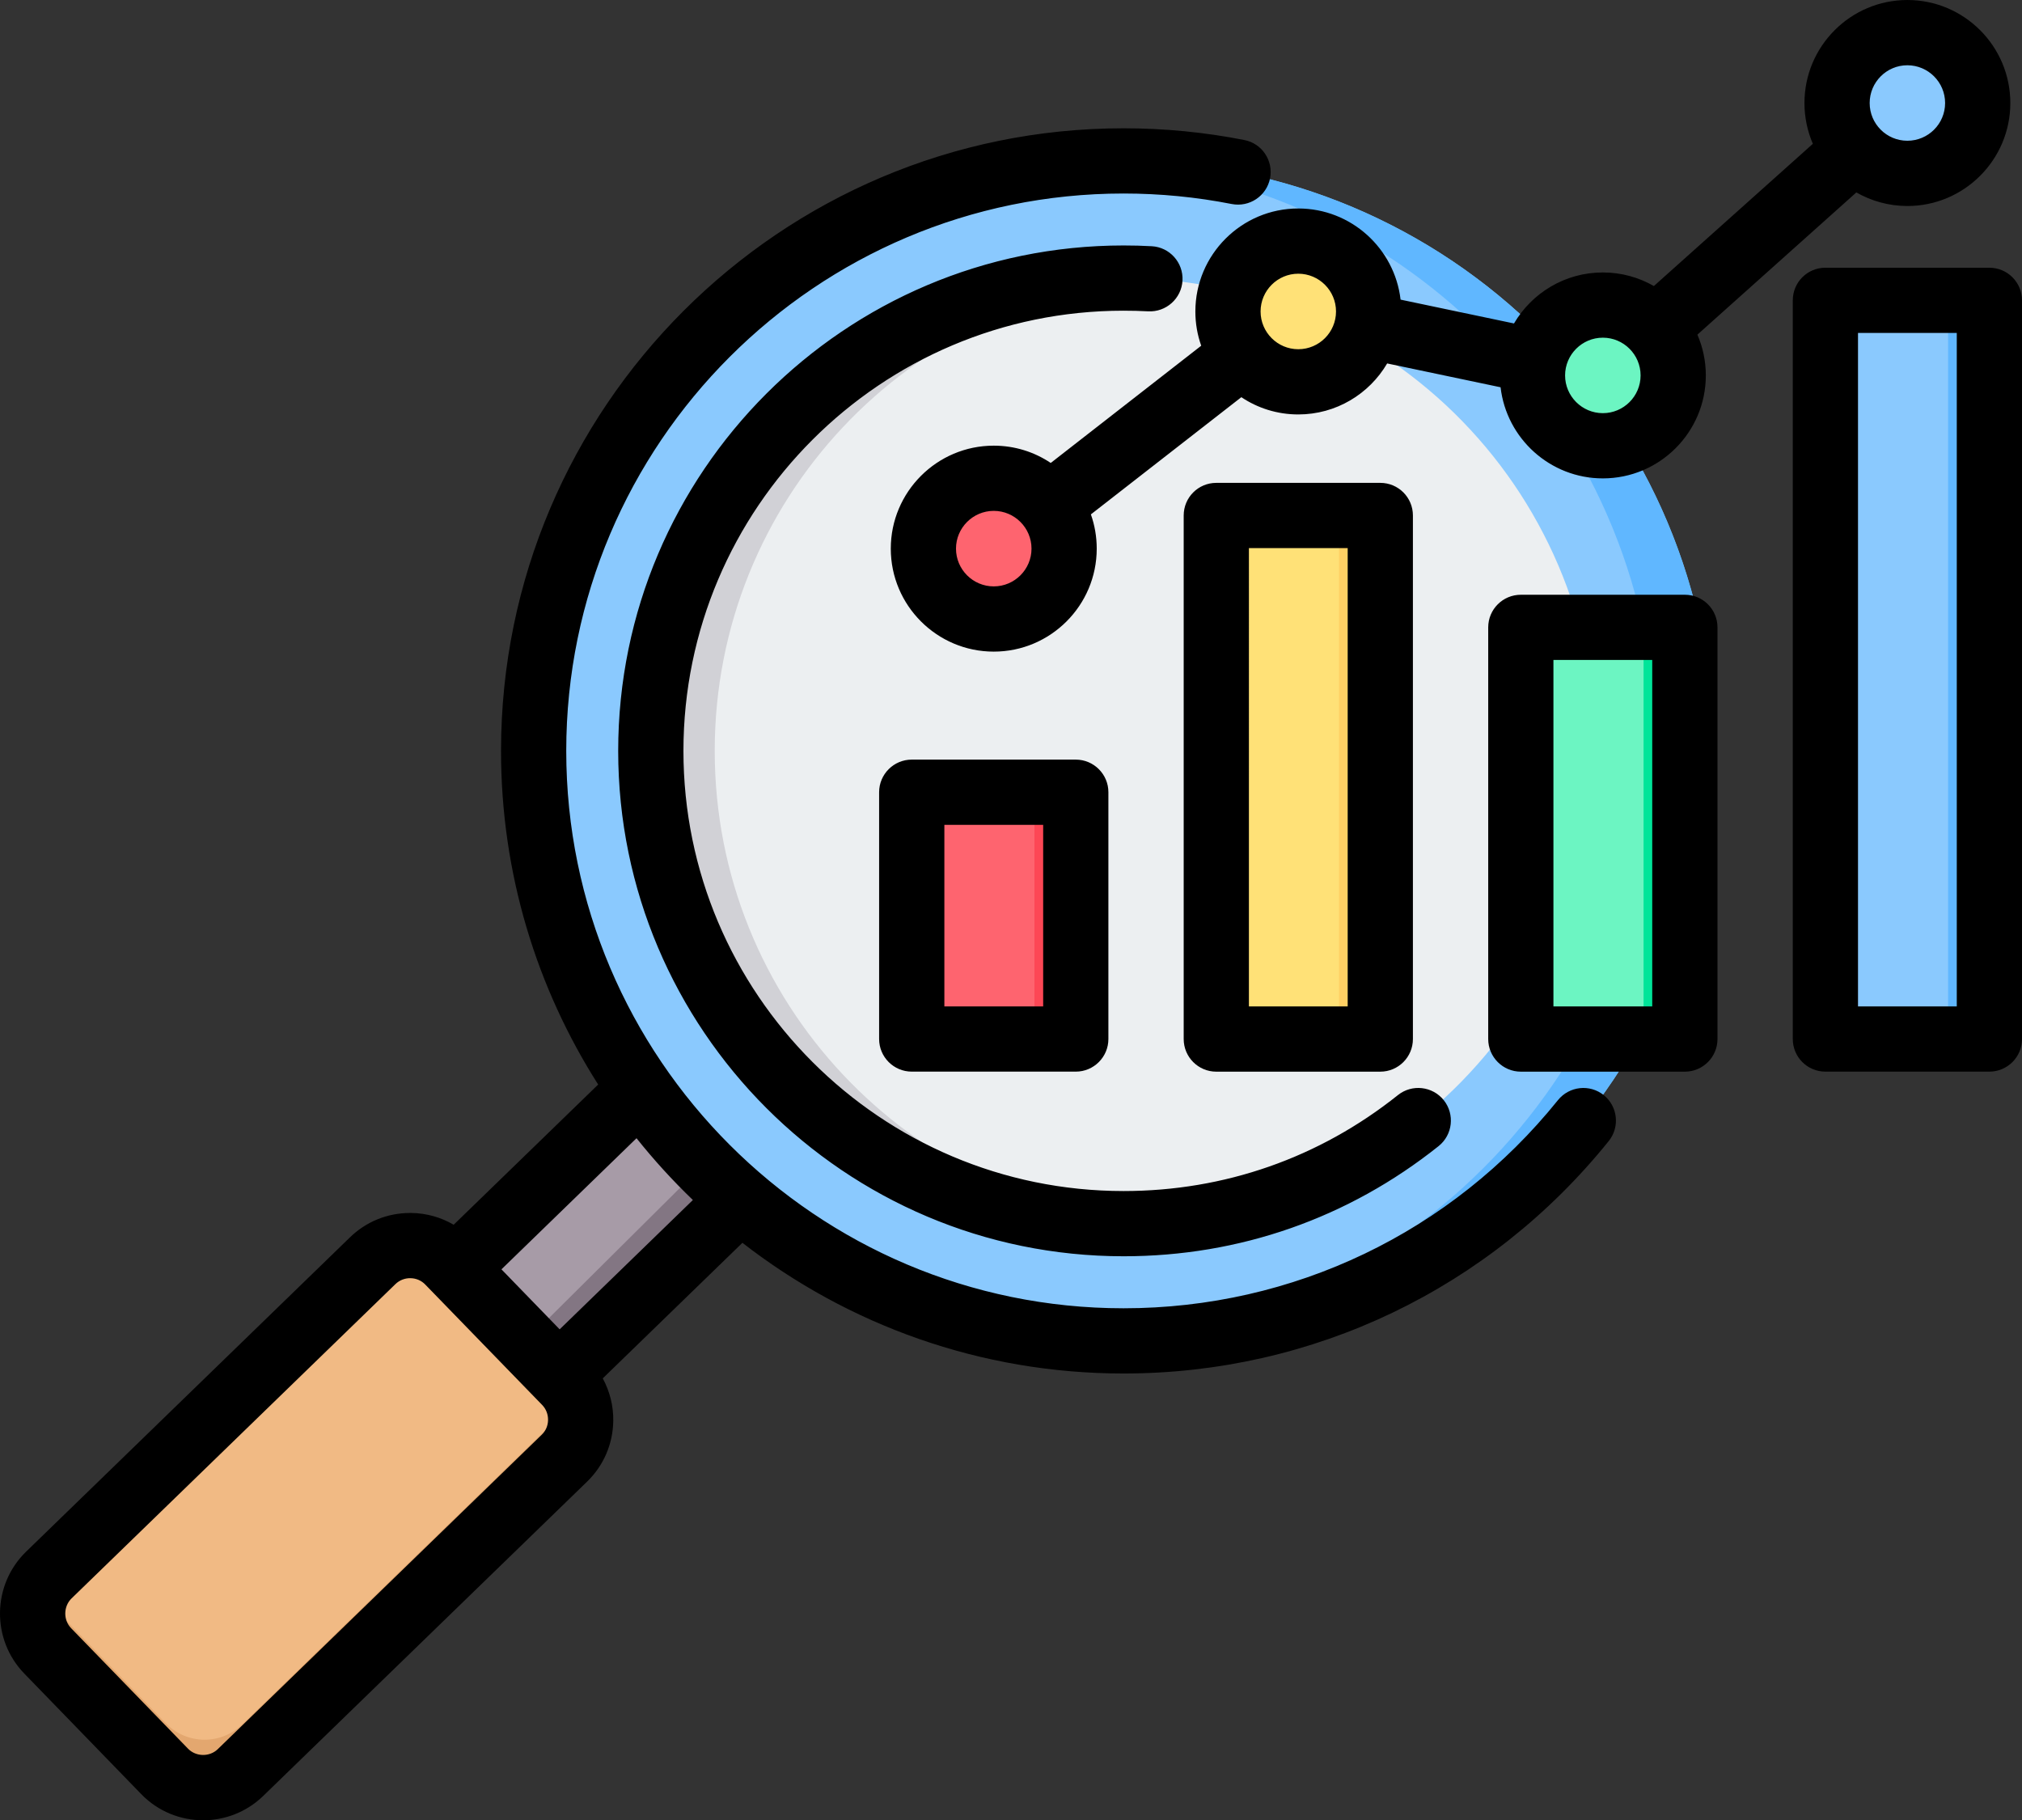 <?xml version="1.0" encoding="UTF-8" standalone="no"?>
<svg
   width="318.586"
   zoomAndPan="magnify"
   viewBox="0 0 238.94 215.078"
   height="286.771"
   preserveAspectRatio="xMidYMid"
   version="1.0"
   id="svg82"
   sodipodi:docname="3.svg"
   inkscape:version="1.3.2 (091e20e, 2023-11-25, custom)"
   xmlns:inkscape="http://www.inkscape.org/namespaces/inkscape"
   xmlns:sodipodi="http://sodipodi.sourceforge.net/DTD/sodipodi-0.dtd"
   xmlns="http://www.w3.org/2000/svg"
   xmlns:svg="http://www.w3.org/2000/svg">
  <rect x="0" y="0" width="238.94" height="215.078" fill="#333333" stroke="none"/>
  <sodipodi:namedview
     id="namedview82"
     pagecolor="#ffffff"
     bordercolor="#000000"
     borderopacity="0.25"
     inkscape:showpageshadow="2"
     inkscape:pageopacity="0.0"
     inkscape:pagecheckerboard="0"
     inkscape:deskcolor="#d1d1d1"
     inkscape:zoom="1.71"
     inkscape:cx="248.53801"
     inkscape:cy="236.54971"
     inkscape:window-width="1920"
     inkscape:window-height="1111"
     inkscape:window-x="-9"
     inkscape:window-y="-9"
     inkscape:window-maximized="1"
     inkscape:current-layer="svg82" />
  <defs
     id="defs1">
    <g
       id="g1" />
  </defs>
  <path
     fill="#a79ba7"
     d="m 80.533,123.816 c 3.383,4.824 7.359,9.203 11.828,13.023 L 60.194,168.375 47.947,155.754 Z m 0,0"
     fill-opacity="1"
     fill-rule="evenodd"
     id="path1" />
  <path
     fill="#837683"
     d="m 86.733,134.02 c 0.633,2.074 1.812,3.652 3.504,4.695 l -31.957,31.746 -3.914,-4.289 z m 0,0"
     fill-opacity="1"
     fill-rule="evenodd"
     id="path2" />
  <path
     fill="#f1ba84"
     d="M 19.459,209.305 5.635,195.059 c -2.426,-2.5 -2.363,-6.531 0.137,-8.961 L 44.053,148.949 c 2.5,-2.426 6.535,-2.363 8.961,0.137 l 13.824,14.242 c 2.426,2.504 2.367,6.535 -0.137,8.965 l -38.281,37.145 c -2.504,2.43 -6.535,2.367 -8.961,-0.133 z m 0,0"
     fill-opacity="1"
     fill-rule="evenodd"
     id="path3" />
  <path
     fill="#e3a76f"
     d="m 66.873,166.629 -38.285,37.148 c -2.5,2.426 -6.531,2.367 -8.961,-0.133 L 5.807,189.398 c -0.512,-0.527 -0.91,-1.121 -1.203,-1.754 -1.266,2.367 -0.93,5.391 1.031,7.418 L 19.459,209.305 c 2.426,2.5 6.457,2.562 8.961,0.133 l 38.281,-37.145 c 1.977,-1.918 2.43,-4.836 1.34,-7.211 -0.301,0.562 -0.691,1.086 -1.168,1.547 z m 0,0"
     fill-opacity="1"
     fill-rule="evenodd"
     id="path4" />
  <path
     fill="#8ac9fe"
     d="m 182.061,39.43 c 0.809,0.805 1.594,1.633 2.359,2.477 0.77,0.844 1.512,1.707 2.238,2.59 0.723,0.883 1.422,1.781 2.102,2.699 0.68,0.914 1.34,1.848 1.973,2.797 0.633,0.949 1.242,1.91 1.828,2.891 0.59,0.977 1.152,1.969 1.688,2.977 0.539,1.008 1.051,2.023 1.539,3.055 0.488,1.031 0.949,2.074 1.387,3.129 0.438,1.055 0.848,2.117 1.23,3.191 0.387,1.074 0.742,2.16 1.074,3.25 0.332,1.094 0.637,2.191 0.914,3.297 0.277,1.109 0.527,2.223 0.75,3.34 0.223,1.117 0.418,2.242 0.582,3.371 0.168,1.129 0.309,2.262 0.422,3.395 0.109,1.137 0.195,2.273 0.25,3.414 0.055,1.141 0.086,2.277 0.086,3.422 0,1.141 -0.031,2.277 -0.086,3.418 -0.055,1.141 -0.141,2.277 -0.25,3.414 -0.113,1.133 -0.254,2.266 -0.422,3.395 -0.164,1.129 -0.359,2.254 -0.582,3.371 -0.223,1.121 -0.473,2.23 -0.75,3.34 -0.277,1.105 -0.582,2.203 -0.914,3.297 -0.332,1.09 -0.688,2.176 -1.074,3.25 -0.383,1.074 -0.793,2.137 -1.23,3.191 -0.438,1.055 -0.898,2.098 -1.387,3.129 -0.488,1.031 -1,2.051 -1.539,3.055 -0.535,1.008 -1.098,2 -1.684,2.977 -0.586,0.98 -1.199,1.941 -1.832,2.891 -0.633,0.949 -1.289,1.883 -1.969,2.797 -0.68,0.918 -1.383,1.816 -2.105,2.699 -0.723,0.883 -1.469,1.746 -2.234,2.59 -0.766,0.848 -1.555,1.672 -2.359,2.48 -0.809,0.805 -1.633,1.59 -2.48,2.359 -0.844,0.766 -1.707,1.508 -2.59,2.234 -0.883,0.723 -1.781,1.426 -2.695,2.105 -0.918,0.68 -1.852,1.336 -2.797,1.969 -0.949,0.633 -1.914,1.246 -2.891,1.832 -0.98,0.586 -1.973,1.148 -2.98,1.684 -1.004,0.539 -2.023,1.051 -3.055,1.539 -1.031,0.488 -2.074,0.949 -3.129,1.387 -1.055,0.438 -2.117,0.848 -3.191,1.234 -1.074,0.383 -2.156,0.738 -3.25,1.07 -1.09,0.332 -2.191,0.637 -3.297,0.914 -1.105,0.277 -2.219,0.527 -3.34,0.75 -1.117,0.223 -2.242,0.418 -3.371,0.586 -1.125,0.164 -2.258,0.305 -3.395,0.418 -1.137,0.109 -2.273,0.195 -3.41,0.25 -1.141,0.059 -2.281,0.086 -3.422,0.086 -1.141,0 -2.281,-0.027 -3.422,-0.086 -1.137,-0.055 -2.277,-0.137 -3.41,-0.25 -1.137,-0.113 -2.27,-0.25 -3.398,-0.418 -1.129,-0.168 -2.25,-0.363 -3.371,-0.586 -1.117,-0.223 -2.23,-0.473 -3.336,-0.75 -1.109,-0.277 -2.207,-0.582 -3.301,-0.914 -1.09,-0.328 -2.172,-0.688 -3.246,-1.07 -1.074,-0.387 -2.141,-0.797 -3.191,-1.234 -1.055,-0.434 -2.098,-0.898 -3.129,-1.383 -1.031,-0.488 -2.051,-1.004 -3.059,-1.539 -1.004,-0.539 -1.996,-1.102 -2.977,-1.688 -0.977,-0.586 -1.941,-1.195 -2.891,-1.832 -0.949,-0.633 -1.879,-1.289 -2.797,-1.969 -0.918,-0.68 -1.816,-1.383 -2.699,-2.105 -0.879,-0.723 -1.742,-1.469 -2.59,-2.234 -0.844,-0.766 -1.672,-1.551 -2.477,-2.359 -0.809,-0.805 -1.594,-1.633 -2.359,-2.477 -0.766,-0.848 -1.512,-1.711 -2.234,-2.594 -0.727,-0.879 -1.426,-1.777 -2.105,-2.695 -0.68,-0.918 -1.336,-1.848 -1.973,-2.797 -0.633,-0.949 -1.242,-1.914 -1.828,-2.891 -0.586,-0.98 -1.148,-1.973 -1.688,-2.977 -0.539,-1.008 -1.051,-2.027 -1.539,-3.059 -0.488,-1.031 -0.949,-2.074 -1.387,-3.129 -0.438,-1.051 -0.848,-2.117 -1.23,-3.191 -0.383,-1.074 -0.742,-2.156 -1.074,-3.246 -0.332,-1.094 -0.633,-2.191 -0.91,-3.301 -0.277,-1.105 -0.527,-2.219 -0.75,-3.336 -0.223,-1.121 -0.418,-2.242 -0.586,-3.371 -0.168,-1.129 -0.309,-2.262 -0.418,-3.398 -0.113,-1.133 -0.195,-2.27 -0.254,-3.41 -0.055,-1.141 -0.082,-2.281 -0.082,-3.422 0,-1.141 0.027,-2.281 0.082,-3.418 0.055,-1.141 0.141,-2.277 0.254,-3.414 0.109,-1.137 0.25,-2.266 0.418,-3.395 0.168,-1.129 0.363,-2.254 0.582,-3.371 0.223,-1.121 0.473,-2.234 0.75,-3.34 0.277,-1.105 0.582,-2.207 0.914,-3.297 0.332,-1.094 0.688,-2.176 1.074,-3.25 0.383,-1.074 0.793,-2.137 1.23,-3.191 0.438,-1.055 0.898,-2.098 1.387,-3.129 0.488,-1.031 1,-2.051 1.539,-3.055 0.535,-1.008 1.098,-2 1.684,-2.98 0.59,-0.977 1.199,-1.941 1.832,-2.891 0.633,-0.945 1.289,-1.879 1.969,-2.797 0.68,-0.914 1.383,-1.812 2.105,-2.695 0.727,-0.883 1.469,-1.746 2.234,-2.594 0.77,-0.844 1.555,-1.668 2.359,-2.477 0.809,-0.805 1.633,-1.594 2.48,-2.359 0.844,-0.766 1.707,-1.512 2.59,-2.234 0.883,-0.723 1.781,-1.426 2.699,-2.105 0.914,-0.68 1.848,-1.336 2.797,-1.969 0.949,-0.637 1.91,-1.246 2.891,-1.832 0.977,-0.586 1.969,-1.148 2.977,-1.688 1.004,-0.535 2.023,-1.051 3.055,-1.539 1.031,-0.484 2.074,-0.949 3.129,-1.387 1.055,-0.434 2.117,-0.844 3.191,-1.23 1.074,-0.383 2.156,-0.742 3.25,-1.074 1.09,-0.328 2.191,-0.633 3.297,-0.91 1.105,-0.277 2.219,-0.527 3.34,-0.75 1.117,-0.223 2.242,-0.418 3.371,-0.586 1.129,-0.168 2.258,-0.309 3.395,-0.418 1.137,-0.113 2.273,-0.195 3.414,-0.254 1.137,-0.055 2.277,-0.082 3.418,-0.082 1.141,0 2.281,0.027 3.422,0.082 1.141,0.059 2.277,0.141 3.414,0.254 1.133,0.109 2.266,0.25 3.395,0.418 1.129,0.168 2.25,0.363 3.371,0.586 1.117,0.223 2.23,0.473 3.34,0.75 1.105,0.277 2.203,0.578 3.297,0.91 1.09,0.332 2.172,0.691 3.246,1.074 1.074,0.383 2.141,0.793 3.195,1.23 1.055,0.438 2.094,0.898 3.125,1.387 1.031,0.488 2.051,1 3.059,1.539 1.004,0.539 1.996,1.102 2.977,1.688 0.98,0.586 1.941,1.195 2.891,1.828 0.949,0.637 1.883,1.293 2.797,1.973 0.918,0.68 1.816,1.379 2.699,2.105 0.883,0.723 1.746,1.469 2.59,2.234 0.844,0.766 1.672,1.551 2.477,2.359 z m 0,0"
     fill-opacity="1"
     fill-rule="nonzero"
     id="path5" />
  <path
     fill="#60b7ff"
     d="m 132.772,19.012 c 38.5,0 69.711,31.211 69.711,69.711 0,38.5 -31.211,69.711 -69.711,69.711 -1.137,0 -2.262,-0.031 -3.383,-0.082 36.926,-1.766 66.324,-32.266 66.324,-69.629 0,-37.367 -29.398,-67.863 -66.324,-69.629 1.121,-0.055 2.25,-0.082 3.383,-0.082 z m 0,0"
     fill-opacity="1"
     fill-rule="evenodd"
     id="path6" />
  <path
     fill="#eceff1"
     d="m 186.049,71.934 c 0.551,1.746 1.012,3.512 1.391,5.305 0.375,1.789 0.664,3.594 0.863,5.414 0.199,1.816 0.309,3.641 0.328,5.473 0.019,1.828 -0.051,3.652 -0.211,5.477 -0.16,1.824 -0.406,3.633 -0.746,5.434 -0.336,1.797 -0.762,3.574 -1.273,5.332 -0.512,1.754 -1.109,3.48 -1.793,5.18 -0.68,1.699 -1.445,3.359 -2.289,4.98 -0.844,1.625 -1.766,3.199 -2.766,4.734 -1,1.531 -2.074,3.012 -3.219,4.438 -1.145,1.426 -2.359,2.793 -3.637,4.102 -1.281,1.309 -2.621,2.551 -4.023,3.727 -1.402,1.176 -2.859,2.277 -4.367,3.312 -1.512,1.031 -3.066,1.988 -4.672,2.867 -1.605,0.883 -3.246,1.68 -4.93,2.398 -1.684,0.719 -3.398,1.352 -5.141,1.902 -1.746,0.551 -3.516,1.016 -5.305,1.391 -1.789,0.375 -3.594,0.664 -5.414,0.863 -1.82,0.199 -3.645,0.309 -5.473,0.328 -1.828,0.019 -3.656,-0.051 -5.477,-0.211 -1.824,-0.16 -3.633,-0.406 -5.434,-0.746 -1.797,-0.336 -3.574,-0.762 -5.332,-1.273 -1.754,-0.512 -3.484,-1.109 -5.18,-1.789 -1.699,-0.684 -3.359,-1.445 -4.98,-2.293 -1.625,-0.844 -3.203,-1.766 -4.734,-2.766 -1.531,-1 -3.012,-2.074 -4.438,-3.219 -1.426,-1.145 -2.793,-2.359 -4.102,-3.637 -1.309,-1.281 -2.551,-2.621 -3.727,-4.023 -1.176,-1.402 -2.281,-2.855 -3.312,-4.367 -1.035,-1.512 -1.988,-3.066 -2.871,-4.672 -0.879,-1.605 -1.676,-3.246 -2.395,-4.93 -0.719,-1.684 -1.355,-3.398 -1.902,-5.141 -0.551,-1.746 -1.016,-3.516 -1.391,-5.305 -0.375,-1.789 -0.664,-3.594 -0.863,-5.414 -0.199,-1.816 -0.309,-3.641 -0.328,-5.473 -0.02,-1.828 0.051,-3.656 0.211,-5.477 0.156,-1.824 0.406,-3.633 0.742,-5.434 0.34,-1.797 0.766,-3.574 1.277,-5.332 0.512,-1.754 1.109,-3.484 1.789,-5.18 0.684,-1.699 1.445,-3.359 2.289,-4.98 0.848,-1.625 1.77,-3.203 2.77,-4.734 1,-1.531 2.074,-3.012 3.219,-4.438 1.145,-1.426 2.355,-2.793 3.637,-4.102 1.281,-1.309 2.621,-2.551 4.023,-3.727 1.398,-1.176 2.855,-2.281 4.367,-3.312 1.508,-1.031 3.066,-1.988 4.672,-2.867 1.602,-0.883 3.246,-1.68 4.93,-2.398 1.684,-0.719 3.395,-1.355 5.141,-1.902 1.746,-0.551 3.512,-1.016 5.305,-1.391 1.789,-0.375 3.594,-0.664 5.414,-0.863 1.816,-0.199 3.641,-0.309 5.473,-0.328 1.828,-0.02 3.652,0.051 5.477,0.211 1.824,0.16 3.633,0.406 5.43,0.746 1.801,0.336 3.578,0.762 5.332,1.273 1.758,0.512 3.484,1.109 5.184,1.789 1.699,0.684 3.359,1.445 4.98,2.293 1.621,0.844 3.199,1.766 4.734,2.766 1.531,1 3.012,2.074 4.438,3.219 1.426,1.145 2.793,2.355 4.102,3.637 1.309,1.281 2.547,2.621 3.727,4.023 1.176,1.402 2.277,2.855 3.312,4.367 1.031,1.508 1.988,3.066 2.867,4.672 0.879,1.602 1.68,3.246 2.398,4.93 0.719,1.684 1.352,3.395 1.902,5.141 z m 0,0"
     fill-opacity="1"
     fill-rule="nonzero"
     id="path7" />
  <path
     fill="#d1d1d6"
     d="m 132.772,32.859 c 1.27,0 2.527,0.043 3.777,0.129 -29.09,1.941 -52.09,26.148 -52.09,55.734 0,29.582 23,53.793 52.09,55.734 -1.25,0.082 -2.508,0.129 -3.777,0.129 -30.852,0 -55.863,-25.012 -55.863,-55.863 0,-30.855 25.012,-55.863 55.863,-55.863 z m 0,0"
     fill-opacity="1"
     fill-rule="evenodd"
     id="path8" />
  <path
     fill="#fe646f"
     d="m 111.01,93.609 h 12.84 c 1.801,0 3.27,1.469 3.27,3.27 V 119.5 c 0,1.801 -1.469,3.27 -3.27,3.27 h -12.84 c -1.801,0 -3.27,-1.469 -3.27,-3.27 V 96.879 c 0,-1.801 1.469,-3.27 3.27,-3.27 z m 0,0"
     fill-opacity="1"
     fill-rule="evenodd"
     id="path9" />
  <path
     fill="#fd4755"
     d="m 118.971,93.609 h 4.879 c 1.801,0 3.273,1.469 3.273,3.27 V 119.5 c 0,1.801 -1.473,3.27 -3.273,3.27 h -4.879 c 1.801,0 3.273,-1.469 3.273,-3.27 V 96.879 c 0,-1.801 -1.473,-3.27 -3.273,-3.27 z m 0,0"
     fill-opacity="1"
     fill-rule="evenodd"
     id="path10" />
  <path
     fill="#ffe177"
     d="m 146.998,60.91 h 12.84 c 1.801,0 3.27,1.469 3.27,3.27 V 119.5 c 0,1.801 -1.469,3.27 -3.27,3.27 h -12.84 c -1.801,0 -3.27,-1.469 -3.27,-3.27 V 64.18 c 0,-1.801 1.469,-3.27 3.27,-3.27 z m 0,0"
     fill-opacity="1"
     fill-rule="evenodd"
     id="path11" />
  <path
     fill="#ffd064"
     d="m 154.959,60.91 h 4.879 c 1.801,0 3.27,1.469 3.27,3.27 V 119.5 c 0,1.801 -1.469,3.27 -3.27,3.27 h -4.879 c 1.801,0 3.273,-1.469 3.273,-3.27 V 64.18 c 0,-1.801 -1.473,-3.27 -3.273,-3.27 z m 0,0"
     fill-opacity="1"
     fill-rule="evenodd"
     id="path12" />
  <path
     fill="#6cf5c2"
     d="m 182.987,73.805 c 4.281,0 8.559,0 12.84,0 1.801,0 3.27,1.469 3.27,3.273 0,19.047 0,23.371 0,42.422 0.004,1.801 -1.469,3.27 -3.27,3.27 -4.281,0 -8.559,0 -12.84,0 -1.801,0 -3.27,-1.469 -3.27,-3.27 0,-19.051 0,-23.375 0,-42.422 0,-1.805 1.469,-3.273 3.27,-3.273 z m 0,0"
     fill-opacity="1"
     fill-rule="evenodd"
     id="path13" />
  <path
     fill="#00e499"
     d="m 190.947,73.805 h 4.879 c 1.801,0 3.27,1.469 3.27,3.273 0,19.047 0,23.371 0,42.422 0.004,1.801 -1.469,3.27 -3.27,3.27 h -4.879 c 1.801,0 3.273,-1.469 3.273,-3.27 0,-19.051 0,-23.375 0,-42.422 0,-1.805 -1.473,-3.273 -3.273,-3.273 z m 0,0"
     fill-opacity="1"
     fill-rule="evenodd"
     id="path14" />
  <path
     fill="#8ac9fe"
     d="m 218.975,35.484 h 12.84 c 1.801,0 3.27,1.473 3.27,3.273 V 119.5 c 0,1.801 -1.469,3.27 -3.27,3.27 h -12.84 c -1.801,0 -3.273,-1.469 -3.273,-3.27 V 38.758 c 0.004,-1.801 1.473,-3.273 3.273,-3.273 z m 0,0"
     fill-opacity="1"
     fill-rule="evenodd"
     id="path15" />
  <path
     fill="#60b7ff"
     d="m 226.936,35.484 h 4.879 c 1.801,0 3.27,1.473 3.27,3.273 V 119.5 c 0,1.801 -1.469,3.27 -3.27,3.27 h -4.879 c 1.801,0 3.27,-1.469 3.27,-3.27 V 38.758 c 0,-1.801 -1.469,-3.273 -3.27,-3.273 z m 0,0"
     fill-opacity="1"
     fill-rule="evenodd"
     id="path16" />
  <path
     fill="#fe646f"
     d="m 125.639,63.492 c 0.09,0.539 0.121,1.082 0.102,1.629 -0.019,0.543 -0.09,1.082 -0.215,1.613 -0.125,0.531 -0.301,1.047 -0.527,1.543 -0.23,0.496 -0.5,0.965 -0.82,1.41 -0.32,0.441 -0.68,0.848 -1.078,1.219 -0.398,0.375 -0.832,0.703 -1.297,0.992 -0.465,0.285 -0.953,0.523 -1.465,0.715 -0.508,0.191 -1.035,0.332 -1.574,0.418 -0.539,0.086 -1.082,0.121 -1.625,0.102 -0.547,-0.02 -1.086,-0.094 -1.617,-0.219 -0.531,-0.125 -1.043,-0.301 -1.539,-0.527 -0.5,-0.227 -0.969,-0.5 -1.41,-0.82 -0.445,-0.316 -0.852,-0.676 -1.223,-1.078 -0.371,-0.398 -0.703,-0.828 -0.988,-1.293 -0.289,-0.465 -0.527,-0.953 -0.719,-1.465 -0.191,-0.512 -0.328,-1.035 -0.414,-1.574 -0.09,-0.539 -0.125,-1.082 -0.105,-1.629 0.019,-0.543 0.094,-1.082 0.219,-1.613 0.125,-0.531 0.301,-1.047 0.527,-1.543 0.227,-0.496 0.5,-0.965 0.82,-1.41 0.32,-0.441 0.68,-0.848 1.078,-1.223 0.398,-0.371 0.832,-0.699 1.297,-0.988 0.461,-0.285 0.949,-0.523 1.461,-0.715 0.512,-0.191 1.039,-0.332 1.578,-0.418 0.539,-0.086 1.078,-0.121 1.625,-0.102 0.547,0.02 1.082,0.09 1.617,0.215 0.531,0.129 1.043,0.305 1.539,0.531 0.496,0.227 0.969,0.5 1.41,0.816 0.441,0.32 0.852,0.68 1.223,1.078 0.371,0.402 0.699,0.832 0.988,1.297 0.285,0.465 0.527,0.953 0.715,1.465 0.191,0.512 0.332,1.035 0.418,1.574 z m 0,0"
     fill-opacity="1"
     fill-rule="nonzero"
     id="path17" />
  <path
     fill="#fd4755"
     d="m 117.432,56.512 c 4.59,0 8.312,3.723 8.312,8.312 0,4.594 -3.723,8.316 -8.312,8.316 -0.59,0 -1.16,-0.062 -1.715,-0.176 3.77,-0.793 6.602,-4.133 6.602,-8.141 0,-4.004 -2.832,-7.348 -6.602,-8.137 0.555,-0.117 1.125,-0.176 1.715,-0.176 z m 0,0"
     fill-opacity="1"
     fill-rule="evenodd"
     id="path18" />
  <path
     fill="#ffe177"
     d="m 153.42,45.117 c 4.578,0 8.312,-3.734 8.312,-8.312 0,-4.582 -3.734,-8.316 -8.312,-8.316 -4.582,0 -8.316,3.734 -8.316,8.316 0,4.578 3.734,8.312 8.316,8.312 z m 0,0"
     fill-opacity="1"
     fill-rule="evenodd"
     id="path19" />
  <path
     fill="#ffd064"
     d="m 153.42,28.488 c 4.59,0 8.312,3.723 8.312,8.316 0,4.59 -3.723,8.312 -8.312,8.312 -0.59,0 -1.16,-0.062 -1.715,-0.176 3.773,-0.789 6.605,-4.133 6.605,-8.137 0,-4.008 -2.832,-7.352 -6.605,-8.141 0.555,-0.113 1.125,-0.176 1.715,-0.176 z m 0,0"
     fill-opacity="1"
     fill-rule="evenodd"
     id="path20" />
  <path
     fill="#6cf5c2"
     d="m 195.283,38.48 c 0.387,0.387 0.73,0.805 1.035,1.262 0.301,0.453 0.559,0.93 0.766,1.438 0.211,0.504 0.367,1.023 0.477,1.559 0.105,0.535 0.156,1.074 0.156,1.621 0,0.547 -0.051,1.086 -0.156,1.621 -0.109,0.535 -0.266,1.055 -0.477,1.562 -0.207,0.504 -0.465,0.98 -0.766,1.434 -0.305,0.457 -0.648,0.875 -1.035,1.262 -0.387,0.387 -0.805,0.73 -1.258,1.035 -0.457,0.301 -0.934,0.559 -1.438,0.766 -0.504,0.211 -1.027,0.367 -1.562,0.473 -0.535,0.109 -1.074,0.16 -1.621,0.16 -0.547,0 -1.086,-0.051 -1.621,-0.156 -0.535,-0.109 -1.055,-0.266 -1.559,-0.477 -0.504,-0.207 -0.984,-0.465 -1.438,-0.766 -0.453,-0.305 -0.875,-0.648 -1.262,-1.035 -0.387,-0.387 -0.73,-0.805 -1.031,-1.258 -0.305,-0.457 -0.562,-0.934 -0.77,-1.438 -0.211,-0.508 -0.367,-1.027 -0.473,-1.562 -0.109,-0.535 -0.16,-1.074 -0.16,-1.621 0,-0.547 0.051,-1.086 0.16,-1.621 0.105,-0.535 0.262,-1.055 0.473,-1.559 0.207,-0.504 0.465,-0.984 0.766,-1.438 0.305,-0.457 0.648,-0.875 1.035,-1.262 0.387,-0.387 0.805,-0.73 1.262,-1.035 0.453,-0.301 0.934,-0.559 1.438,-0.766 0.504,-0.211 1.023,-0.367 1.559,-0.473 0.535,-0.109 1.074,-0.16 1.621,-0.16 0.547,0 1.086,0.051 1.621,0.16 0.535,0.105 1.055,0.262 1.562,0.473 0.504,0.207 0.98,0.465 1.438,0.766 0.453,0.305 0.871,0.648 1.258,1.035 z m 0,0"
     fill-opacity="1"
     fill-rule="nonzero"
     id="path21" />
  <path
     fill="#00e499"
     d="m 189.404,36.043 c 4.594,0 8.316,3.723 8.316,8.316 0,4.59 -3.723,8.312 -8.316,8.312 -0.586,0 -1.156,-0.059 -1.711,-0.176 3.77,-0.789 6.602,-4.133 6.602,-8.137 0,-4.004 -2.832,-7.348 -6.602,-8.137 0.555,-0.117 1.125,-0.18 1.711,-0.18 z m 0,0"
     fill-opacity="1"
     fill-rule="evenodd"
     id="path22" />
  <path
     fill="#8ac9fe"
     d="m 231.272,6.293 c 0.383,0.387 0.73,0.809 1.031,1.262 0.305,0.453 0.562,0.934 0.77,1.438 0.207,0.504 0.367,1.023 0.473,1.559 0.105,0.535 0.16,1.078 0.16,1.621 0,0.547 -0.055,1.09 -0.16,1.625 -0.105,0.535 -0.262,1.055 -0.473,1.559 -0.207,0.504 -0.465,0.984 -0.77,1.438 -0.301,0.453 -0.645,0.875 -1.031,1.258 -0.387,0.387 -0.809,0.73 -1.262,1.035 -0.453,0.305 -0.934,0.559 -1.438,0.77 -0.504,0.207 -1.023,0.367 -1.559,0.473 -0.535,0.105 -1.078,0.16 -1.621,0.16 -0.547,0 -1.086,-0.055 -1.621,-0.16 -0.539,-0.105 -1.059,-0.266 -1.562,-0.473 -0.504,-0.211 -0.98,-0.465 -1.438,-0.77 -0.453,-0.305 -0.871,-0.648 -1.258,-1.035 -0.387,-0.383 -0.73,-0.805 -1.035,-1.258 -0.305,-0.453 -0.559,-0.934 -0.77,-1.438 -0.207,-0.504 -0.363,-1.023 -0.473,-1.559 -0.105,-0.535 -0.16,-1.078 -0.16,-1.625 0,-0.543 0.055,-1.086 0.16,-1.621 0.109,-0.535 0.266,-1.055 0.473,-1.559 0.211,-0.504 0.465,-0.984 0.77,-1.438 0.305,-0.453 0.648,-0.875 1.035,-1.262 0.387,-0.383 0.805,-0.73 1.258,-1.031 0.453,-0.305 0.934,-0.559 1.438,-0.77 0.504,-0.207 1.023,-0.367 1.559,-0.473 0.539,-0.105 1.078,-0.16 1.625,-0.16 0.543,0 1.086,0.055 1.621,0.16 0.535,0.105 1.055,0.266 1.559,0.473 0.504,0.211 0.984,0.465 1.438,0.77 0.453,0.301 0.875,0.648 1.262,1.031 z m 0,0"
     fill-opacity="1"
     fill-rule="nonzero"
     id="path23" />
  <path
     fill="#60b7ff"
     d="m 225.393,3.859 c 4.594,0 8.316,3.723 8.316,8.312 0,4.594 -3.723,8.316 -8.316,8.316 -0.586,0 -1.16,-0.062 -1.711,-0.176 3.77,-0.793 6.602,-4.133 6.602,-8.141 0,-4.004 -2.832,-7.348 -6.602,-8.137 0.551,-0.117 1.125,-0.176 1.711,-0.176 z m 0,0"
     fill-opacity="1"
     fill-rule="evenodd"
     id="path24" />
  <path
     fill="#000000"
     d="m 153.416,32.34 c 2.465,0 4.461,2.004 4.461,4.461 0,2.461 -1.996,4.461 -4.461,4.461 -2.453,0 -4.453,-2 -4.453,-4.461 0,-2.457 2,-4.461 4.453,-4.461 z m 35.992,7.559 c 2.461,0 4.461,2 4.461,4.461 0,2.457 -2,4.457 -4.461,4.457 -2.457,0 -4.461,-2 -4.461,-4.457 0,-2.461 2.004,-4.461 4.461,-4.461 z m 35.984,-32.188 c 2.465,0 4.461,2.004 4.461,4.461 0,2.461 -1.996,4.457 -4.461,4.457 -2.457,0 -4.453,-1.996 -4.453,-4.457 0,-2.457 1.996,-4.461 4.453,-4.461 z M 117.432,69.285 c -2.461,0 -4.461,-2 -4.461,-4.461 0,-2.457 2,-4.461 4.461,-4.461 2.461,0 4.461,2.004 4.461,4.461 0,2.461 -2,4.461 -4.461,4.461 z m 23.824,-32.484 c 0,1.422 0.242,2.781 0.691,4.047 l -17.781,13.852 c -1.93,-1.293 -4.242,-2.043 -6.734,-2.043 -6.711,0 -12.168,5.457 -12.168,12.168 0,6.711 5.457,12.168 12.168,12.168 6.711,0 12.168,-5.457 12.168,-12.168 0,-1.418 -0.242,-2.781 -0.691,-4.047 l 17.781,-13.848 c 1.926,1.289 4.242,2.039 6.727,2.039 4.473,0 8.391,-2.422 10.504,-6.027 l 13.402,2.816 c 0.699,6.051 5.855,10.766 12.086,10.766 6.711,0 12.168,-5.457 12.168,-12.164 0,-1.715 -0.355,-3.34 -0.996,-4.82 l 18.785,-16.805 c 1.777,1.016 3.836,1.605 6.027,1.605 6.711,0 12.168,-5.461 12.168,-12.168 C 237.561,5.461 232.104,0 225.393,0 218.69,0 213.233,5.461 213.233,12.172 c 0,1.707 0.355,3.34 0.992,4.82 l -18.785,16.805 c -1.785,-1.023 -3.84,-1.605 -6.035,-1.605 -4.469,0 -8.379,2.422 -10.496,6.027 l -13.402,-2.816 c -0.703,-6.055 -5.852,-10.77 -12.09,-10.77 -6.703,0 -12.16,5.457 -12.16,12.168 z m 6.328,27.961 h 11.672 V 118.918 H 147.584 Z M 163.112,126.625 h -19.383 c -2.129,0 -3.852,-1.73 -3.852,-3.855 V 60.906 c 0,-2.129 1.723,-3.852 3.852,-3.852 h 19.383 c 2.129,0 3.852,1.723 3.852,3.852 v 61.863 c 0,2.125 -1.723,3.855 -3.852,3.855 z m 32.133,-7.707 H 183.569 V 77.98 h 11.676 z m 3.855,-48.645 c 2.125,0 3.855,1.723 3.855,3.855 v 48.641 c 0,2.125 -1.73,3.855 -3.855,3.855 h -19.383 c -2.125,0 -3.855,-1.73 -3.855,-3.855 V 74.129 c 0,-2.133 1.73,-3.855 3.855,-3.855 z M 231.233,118.914 H 219.561 V 39.34 h 11.672 z m 3.855,-87.281 c 2.129,0 3.852,1.727 3.852,3.855 v 87.277 c 0,2.129 -1.723,3.855 -3.852,3.855 h -19.383 c -2.129,0 -3.852,-1.727 -3.852,-3.855 V 35.488 c 0,-2.129 1.723,-3.855 3.852,-3.855 z m -123.492,65.828 h 11.676 v 21.453 h -11.676 z m -3.855,29.16 h 19.383 c 2.125,0 3.855,-1.727 3.855,-3.855 V 93.605 c 0,-2.125 -1.73,-3.852 -3.855,-3.852 h -19.383 c -2.125,0 -3.855,1.727 -3.855,3.852 v 29.16 c 0,2.129 1.73,3.855 3.855,3.855 z m 25.031,-89.91 c 0.969,0 1.945,0.023 2.902,0.074 2.117,0.117 3.945,-1.508 4.062,-3.637 0.113,-2.121 -1.512,-3.941 -3.637,-4.055 -1.098,-0.062 -2.219,-0.09 -3.328,-0.09 -32.926,0 -59.719,26.789 -59.719,59.719 0,32.926 26.793,59.715 59.719,59.715 13.684,0 26.559,-4.5 37.234,-13.02 1.66,-1.328 1.934,-3.754 0.605,-5.422 -1.332,-1.66 -3.754,-1.93 -5.414,-0.605 -9.293,7.418 -20.508,11.34 -32.426,11.34 -28.68,0 -52.008,-23.328 -52.008,-52.008 0,-28.68 23.328,-52.012 52.008,-52.012 z M 66.135,157.07 59.256,149.98 75.217,134.488 c 2.059,2.578 4.285,5.02 6.66,7.301 z m -2.117,12.453 c 0.473,-0.453 0.738,-1.074 0.746,-1.742 0.008,-0.668 -0.234,-1.297 -0.691,-1.77 L 50.248,151.773 c -0.457,-0.473 -1.078,-0.738 -1.742,-0.746 -0.648,-0.016 -1.297,0.234 -1.77,0.691 L 8.455,188.863 c -0.965,0.941 -0.992,2.547 -0.055,3.516 l 13.82,14.242 c 0.941,0.965 2.551,0.988 3.512,0.055 z M 189.522,129.402 c -1.66,-1.336 -4.082,-1.07 -5.418,0.586 -12.582,15.629 -31.293,24.594 -51.332,24.594 -36.316,0 -65.859,-29.547 -65.859,-65.859 0,-36.316 29.543,-65.859 65.859,-65.859 4.301,0 8.602,0.418 12.785,1.242 2.09,0.406 4.113,-0.949 4.527,-3.039 0.406,-2.086 -0.949,-4.117 -3.039,-4.523 -4.668,-0.922 -9.473,-1.387 -14.273,-1.387 -40.562,0 -73.566,33 -73.566,73.566 0,14.492 4.215,28.02 11.48,39.422 l -17.074,16.566 c -1.496,-0.875 -3.203,-1.363 -4.988,-1.391 -0.055,0 -0.109,0 -0.16,0 -2.668,0 -5.184,1.016 -7.094,2.867 L 3.088,183.336 c -4.031,3.914 -4.129,10.379 -0.215,14.41 l 13.816,14.242 c 1.996,2.059 4.656,3.09 7.316,3.09 2.555,0 5.117,-0.957 7.094,-2.871 l 38.285,-37.148 c 1.949,-1.895 3.043,-4.438 3.086,-7.164 0.027,-1.785 -0.414,-3.508 -1.242,-5.031 l 16.504,-16.016 c 12.453,9.672 28.086,15.441 45.039,15.441 22.383,0 43.281,-10.012 57.336,-27.469 1.332,-1.656 1.066,-4.086 -0.586,-5.418 z m 0,0"
     fill-opacity="1"
     fill-rule="evenodd"
     id="path25" />
  <g
     fill="#000000"
     fill-opacity="1"
     id="g40"
     transform="translate(-1.06,-9.898)">
    <g
       transform="translate(73.647,327.704)"
       id="g39">
      <g
         id="g38" />
    </g>
  </g>
  <g
     fill="#000000"
     fill-opacity="1"
     id="g70"
     transform="translate(-1.06,-9.898)">
    <g
       transform="translate(156.916,327.704)"
       id="g69">
      <g
         id="g68" />
    </g>
  </g>
</svg>

